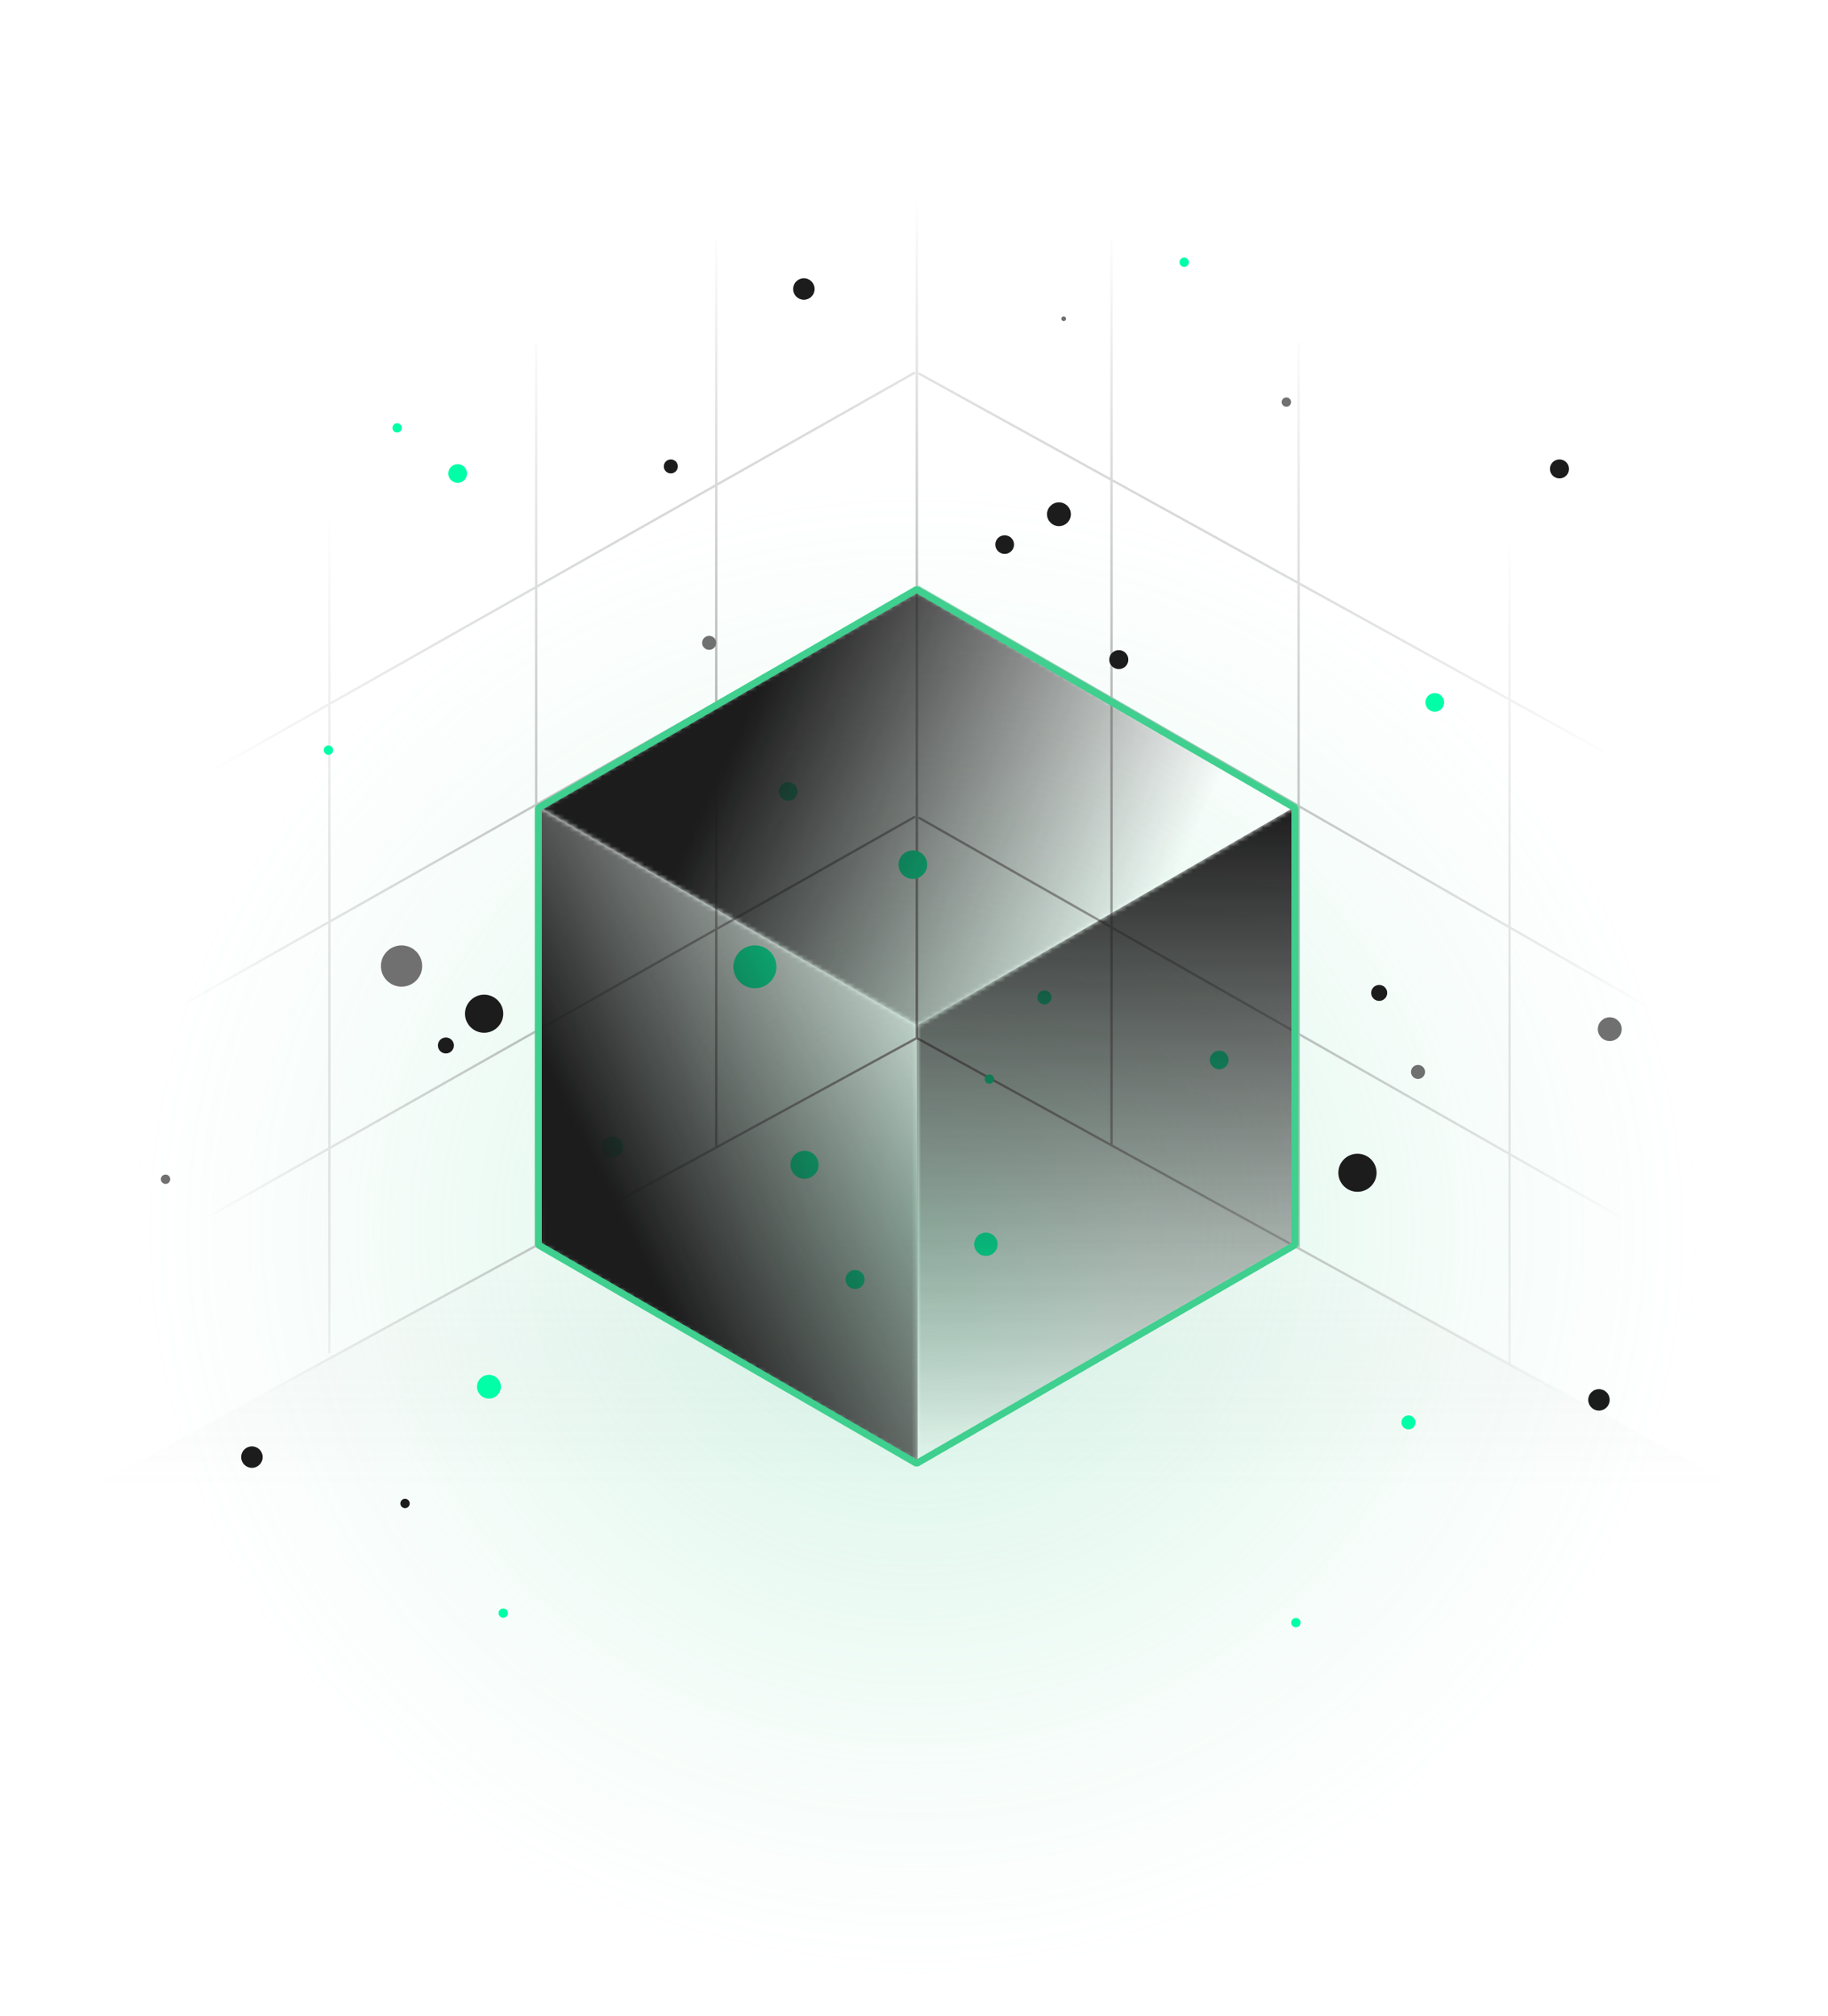 <svg width="390" height="430" viewBox="0 0 390 430" fill="none" xmlns="http://www.w3.org/2000/svg">
<g clip-path="url(#clip0_481_4702)">
<g filter="url(#filter0_f_481_4702)">
<ellipse cx="167.5" cy="160.5" rx="167.5" ry="160.5" transform="matrix(1 0 0 -1 28 423)" fill="url(#paint0_radial_481_4702)"/>
</g>
<path d="M-100 382.609L195.471 221L489.808 382.609H-100Z" fill="url(#paint1_linear_481_4702)"/>
<mask id="mask0_481_4702" style="mask-type:alpha" maskUnits="userSpaceOnUse" x="11" y="11" width="369" height="410">
<rect x="11" y="11.602" width="368.546" height="409.176" fill="url(#paint2_radial_481_4702)"/>
</mask>
<g mask="url(#mask0_481_4702)">
<path d="M369.237 317.019V116.517L194.724 16.266L20.212 116.517V317.019M369.237 317.019L194.724 417.27L20.212 317.019M369.237 317.019L195.606 221.371M20.212 317.019L195.606 221.371M195.606 221.371L195.606 21.089M237.139 244.196V50.982M277.055 266.185V73.055M322.062 290.978V99.74M152.815 244.757V50.982M114.39 265.682V73.121M70.274 288.621V97.359M20.888 272.815L195.227 174.161M20.888 224.526L195.227 125.872M20.888 178.087L195.227 79.432M369.333 273.015L195.994 174.36M369.333 224.942L195.994 125.288M369.333 175.287L195.994 79.632" stroke="#7E7E7E" stroke-width="0.5"/>
</g>
<ellipse cx="302.532" cy="228.602" rx="1.5" ry="1.492" fill="#707070"/>
<circle cx="171.504" cy="61.635" r="2.292" fill="#1C1C1C"/>
<ellipse cx="343.439" cy="219.48" rx="2.547" ry="2.534" fill="#707070"/>
<ellipse cx="70.071" cy="159.979" rx="1" ry="0.995" fill="#00FFA7"/>
<ellipse cx="274.446" cy="85.753" rx="1" ry="0.995" fill="#707070"/>
<ellipse cx="214.345" cy="116.138" rx="2" ry="1.99" fill="#1C1C1C"/>
<ellipse cx="143.118" cy="99.469" rx="1.5" ry="1.492" fill="#1C1C1C"/>
<ellipse cx="107.368" cy="344.011" rx="1" ry="0.995" fill="#00FFA7"/>
<ellipse cx="306.103" cy="149.795" rx="2" ry="1.99" fill="#00FFA7"/>
<ellipse cx="103.289" cy="216.188" rx="4.08" ry="4.059" fill="#1C1C1C"/>
<ellipse cx="289.612" cy="250.106" rx="4.08" ry="4.059" fill="#1C1C1C"/>
<ellipse cx="95.129" cy="222.958" rx="1.712" ry="1.704" fill="#1C1C1C"/>
<ellipse cx="294.244" cy="211.751" rx="1.712" ry="1.704" fill="#1C1C1C"/>
<circle cx="341.136" cy="298.542" r="2.292" fill="#1C1C1C"/>
<ellipse cx="97.642" cy="100.982" rx="2" ry="1.99" fill="#00FFA7"/>
<circle cx="85.668" cy="206.018" r="4.401" fill="#707070"/>
<ellipse cx="332.709" cy="100.002" rx="2.036" ry="2.026" fill="#1C1C1C"/>
<ellipse cx="276.478" cy="346.05" rx="1" ry="0.995" fill="#00FFA7"/>
<ellipse cx="300.493" cy="303.344" rx="1.5" ry="1.492" fill="#00FFA7"/>
<ellipse cx="151.298" cy="137.094" rx="1.5" ry="1.492" fill="#707070"/>
<ellipse cx="86.415" cy="320.636" rx="1" ry="0.995" fill="#1C1C1C"/>
<ellipse cx="226.938" cy="67.974" rx="0.5" ry="0.497" fill="#707070"/>
<ellipse cx="104.314" cy="295.737" rx="2.547" ry="2.534" fill="#00FFA7"/>
<ellipse cx="225.923" cy="109.667" rx="2.547" ry="2.534" fill="#1C1C1C"/>
<ellipse cx="238.693" cy="140.674" rx="2.036" ry="2.026" fill="#1C1C1C"/>
<ellipse cx="35.321" cy="251.487" rx="1" ry="0.995" fill="#707070"/>
<ellipse cx="84.728" cy="91.253" rx="1" ry="0.995" fill="#00FFA7"/>
<circle cx="53.746" cy="310.745" r="2.292" fill="#1C1C1C"/>
<ellipse cx="252.642" cy="55.925" rx="1" ry="0.995" fill="#00FFA7"/>
<ellipse cx="260.118" cy="226.053" rx="2" ry="1.99" fill="#00FFA7"/>
<ellipse cx="171.642" cy="248.399" rx="3" ry="2.985" fill="#00FFA7"/>
<ellipse cx="211.087" cy="230.136" rx="1" ry="0.995" fill="#00FFA7"/>
<circle cx="130.629" cy="244.651" r="2.292" fill="#00FFA7"/>
<ellipse cx="222.829" cy="212.719" rx="1.5" ry="1.492" fill="#00FFA7"/>
<ellipse cx="194.754" cy="184.394" rx="3.058" ry="3.043" fill="#00FFA7"/>
<ellipse cx="168.149" cy="168.779" rx="2" ry="1.99" fill="#00FFA7"/>
<ellipse cx="182.42" cy="272.862" rx="2.036" ry="2.026" fill="#00FFA7"/>
<ellipse cx="161.053" cy="206.185" rx="4.591" ry="4.568" fill="#00FFA7"/>
<ellipse cx="210.337" cy="265.355" rx="2.5" ry="2.487" fill="#00FFA7"/>
<mask id="mask1_481_4702" style="mask-type:alpha" maskUnits="userSpaceOnUse" x="114" y="171" width="82" height="142">
<path d="M195.785 218.791L114.657 171.969L115.044 265.295L195.785 312.08V218.791Z" fill="url(#paint3_linear_481_4702)"/>
</mask>
<g mask="url(#mask1_481_4702)">
<path d="M195.785 218.791L114.657 171.969L115.044 265.295L195.785 312.08V218.791Z" fill="#1C1C1C"/>
</g>
<mask id="mask2_481_4702" style="mask-type:alpha" maskUnits="userSpaceOnUse" x="195" y="171" width="82" height="142">
<path d="M195.551 218.785L276.72 171.789V265.199L195.908 312.273L195.551 218.785Z" fill="url(#paint4_linear_481_4702)"/>
</mask>
<g mask="url(#mask2_481_4702)">
<path d="M195.551 218.785L276.72 171.789V265.199L195.908 312.273L195.551 218.785Z" fill="#1C1C1C"/>
</g>
<mask id="mask3_481_4702" style="mask-type:alpha" maskUnits="userSpaceOnUse" x="115" y="126" width="161" height="93">
<path d="M195.761 218.777L115.313 172.379L195.638 126.004L275.464 172.104L195.761 218.777Z" fill="url(#paint5_linear_481_4702)"/>
</mask>
<g mask="url(#mask3_481_4702)">
<path d="M195.761 218.777L115.313 172.379L195.638 126.004L275.464 172.104L195.761 218.777Z" fill="#1C1C1C"/>
</g>
<path opacity="0.3" d="M195.918 125.344L276.779 172.029V265.399L195.918 312.084L115.057 265.399V172.029L195.918 125.344Z" stroke="#3FCF8E"/>
<g filter="url(#filter1_f_481_4702)">
<path d="M195.556 125.711L276.258 172.305V265.492L195.556 312.086L114.853 265.492V172.305L195.556 125.711Z" stroke="#3FCF8E" stroke-width="1.48" stroke-linejoin="bevel"/>
</g>
</g>
<defs>
<filter id="filter0_f_481_4702" x="-12" y="62" width="415" height="401" filterUnits="userSpaceOnUse" color-interpolation-filters="sRGB">
<feFlood flood-opacity="0" result="BackgroundImageFix"/>
<feBlend mode="normal" in="SourceGraphic" in2="BackgroundImageFix" result="shape"/>
<feGaussianBlur stdDeviation="20" result="effect1_foregroundBlur_481_4702"/>
</filter>
<filter id="filter1_f_481_4702" x="107.233" y="118.19" width="176.645" height="201.416" filterUnits="userSpaceOnUse" color-interpolation-filters="sRGB">
<feFlood flood-opacity="0" result="BackgroundImageFix"/>
<feBlend mode="normal" in="SourceGraphic" in2="BackgroundImageFix" result="shape"/>
<feGaussianBlur stdDeviation="3.44" result="effect1_foregroundBlur_481_4702"/>
</filter>
<radialGradient id="paint0_radial_481_4702" cx="0" cy="0" r="1" gradientUnits="userSpaceOnUse" gradientTransform="translate(167.5 160.5) rotate(90) scale(160.5 167.5)">
<stop stop-color="#85E0B7" stop-opacity="0.5"/>
<stop offset="0.276" stop-color="#85E0B7" stop-opacity="0.25"/>
<stop offset="0.719" stop-color="#85E0B7" stop-opacity="0.07"/>
<stop offset="1" stop-color="#85E0B7" stop-opacity="0"/>
</radialGradient>
<linearGradient id="paint1_linear_481_4702" x1="193.48" y1="263.052" x2="193.48" y2="317.177" gradientUnits="userSpaceOnUse">
<stop stop-color="white" stop-opacity="0.1"/>
<stop offset="1" stop-color="#5D6167" stop-opacity="0"/>
</linearGradient>
<radialGradient id="paint2_radial_481_4702" cx="0" cy="0" r="1" gradientUnits="userSpaceOnUse" gradientTransform="translate(195.273 216.19) rotate(90) scale(174.952 157.579)">
<stop stop-color="white"/>
<stop offset="1" stop-color="white" stop-opacity="0"/>
</radialGradient>
<linearGradient id="paint3_linear_481_4702" x1="128.422" y1="249.972" x2="209.846" y2="209.26" gradientUnits="userSpaceOnUse">
<stop stop-color="white"/>
<stop offset="1" stop-color="white" stop-opacity="0"/>
</linearGradient>
<linearGradient id="paint4_linear_481_4702" x1="236.135" y1="171.789" x2="236.135" y2="312.273" gradientUnits="userSpaceOnUse">
<stop stop-color="white"/>
<stop offset="1" stop-color="white" stop-opacity="0"/>
</linearGradient>
<linearGradient id="paint5_linear_481_4702" x1="154.809" y1="163.274" x2="243.02" y2="203.986" gradientUnits="userSpaceOnUse">
<stop stop-color="white"/>
<stop offset="1" stop-color="white" stop-opacity="0"/>
</linearGradient>
<clipPath id="clip0_481_4702">
<rect width="390" height="430" fill="white"/>
</clipPath>
</defs>
</svg>
